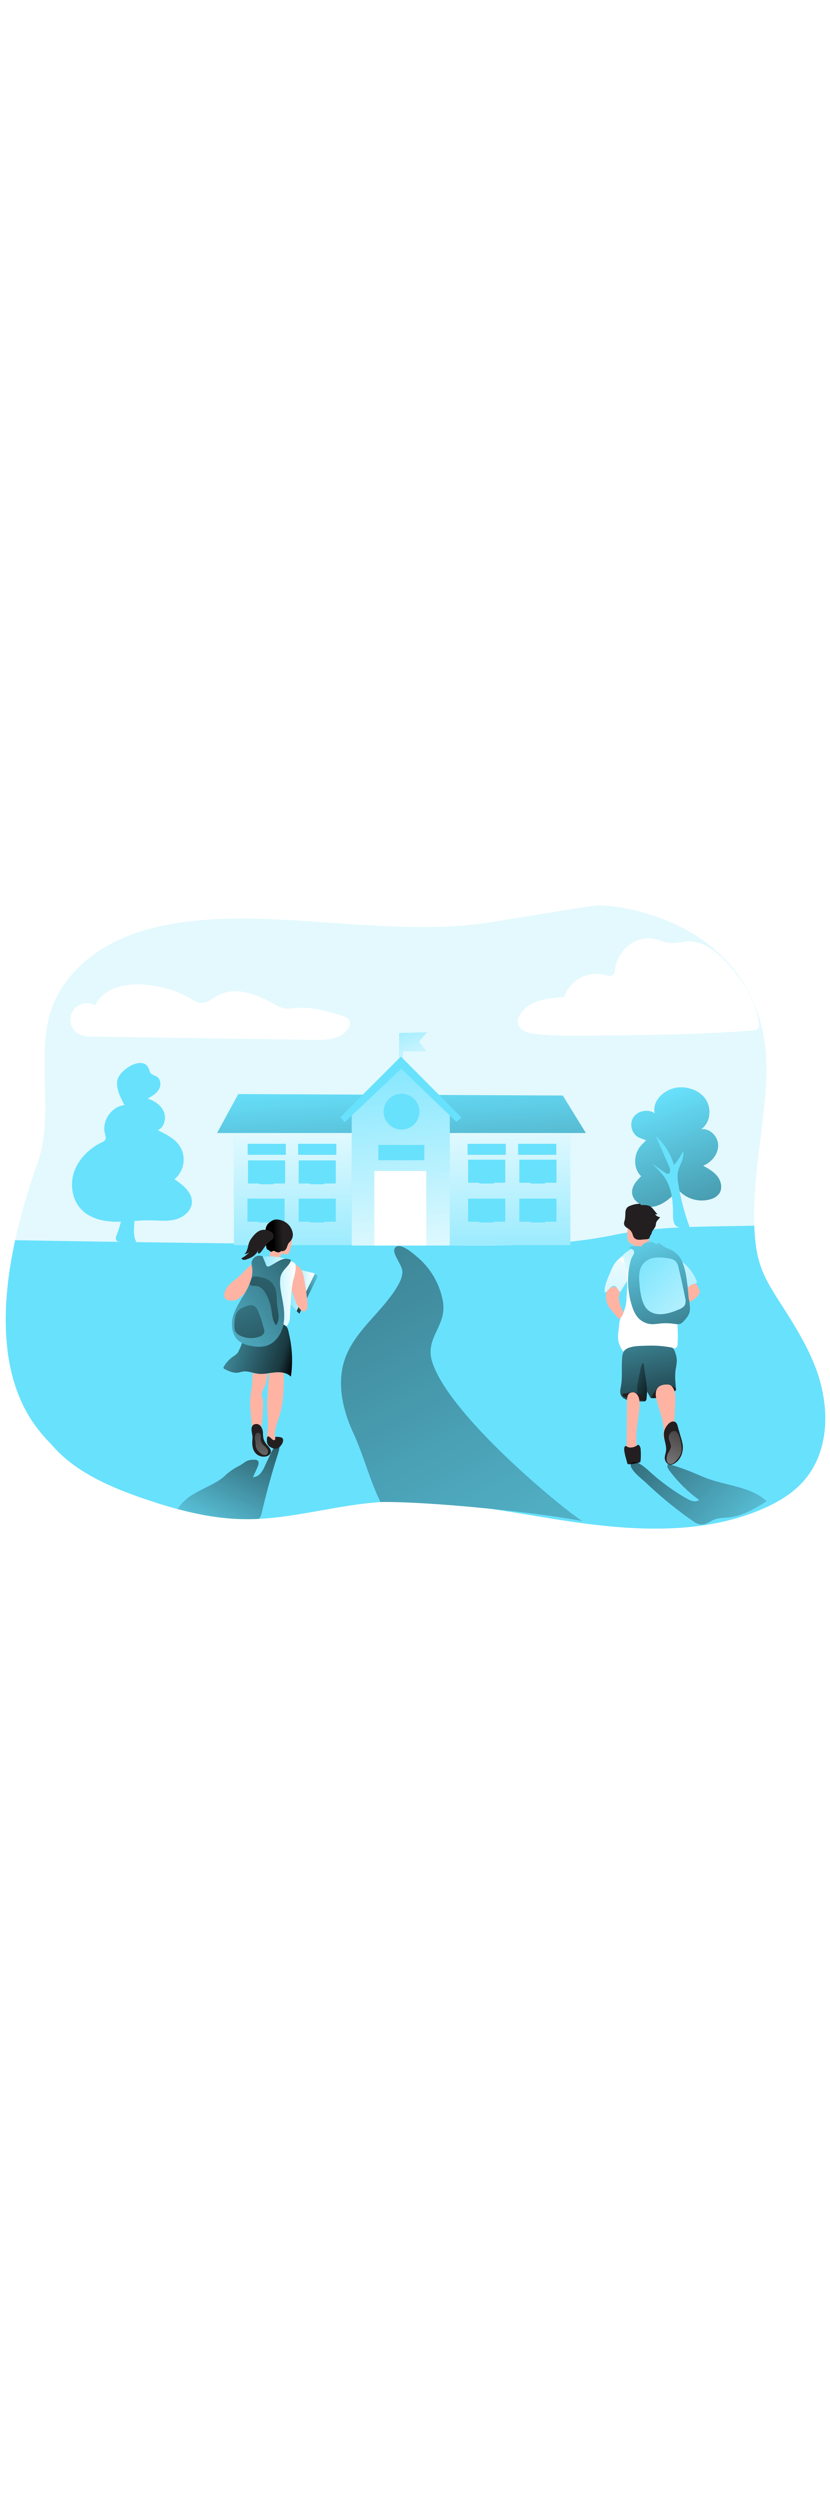 <svg id="_89_school_outline" xmlns="http://www.w3.org/2000/svg" xmlns:xlink="http://www.w3.org/1999/xlink" viewBox="0 0 500 500" data-imageid="school-36" class="illustrations_image" style="width:166px">
  <defs>
    <linearGradient id="linear-gradient-school-36" x1="82.9" y1="1714.62" x2="79.93" y2="1387.39" gradientTransform="matrix(1 0 0 -1 -2.99 1883.39)" gradientUnits="userSpaceOnUse">
      <stop offset="0" stop-opacity="0"/>
      <stop offset=".99"/>
    </linearGradient>
    <linearGradient id="linear-gradient-2-school-36" x1="395.2" y1="1725.92" x2="473.9" y2="1507.61" xlink:href="#linear-gradient-school-36"/>
    <linearGradient id="linear-gradient-3-school-36" x1="429.19" y1="1210.58" x2="8.33" y2="2030.14" gradientTransform="matrix(1 0 0 -1 -2.99 1883.39)" gradientUnits="userSpaceOnUse">
      <stop offset=".05" stop-opacity="0"/>
      <stop offset=".89" stop-opacity=".75"/>
      <stop offset=".99"/>
    </linearGradient>
    <linearGradient id="linear-gradient-4-school-36" x1="235.33" y1="1839.86" x2="258.6" y2="1777.98" gradientTransform="matrix(1 0 0 -1 0 1932.07)" gradientUnits="userSpaceOnUse">
      <stop offset="0" stop-color="#fff" stop-opacity="0"/>
      <stop offset=".99" stop-color="#fff"/>
    </linearGradient>
    <linearGradient id="linear-gradient-5-school-36" x1="243.53" y1="1633.47" x2="241.31" y2="1784.21" xlink:href="#linear-gradient-4-school-36"/>
    <linearGradient id="linear-gradient-6-school-36" x1="239.88" y1="1784.89" x2="253.99" y2="1554.7" gradientTransform="matrix(1 0 0 -1 0 1932.07)" xlink:href="#linear-gradient-school-36"/>
    <linearGradient id="linear-gradient-7-school-36" x1="229.01" y1="1830.23" x2="251.29" y2="1639.63" xlink:href="#linear-gradient-4-school-36"/>
    <linearGradient id="linear-gradient-8-school-36" x1="198.55" y1="1666.4" x2="170.83" y2="1651.92" gradientTransform="matrix(1 0 0 -1 0 1932.07)" xlink:href="#linear-gradient-3-school-36"/>
    <linearGradient id="linear-gradient-9-school-36" x1="170.59" y1="1658.21" x2="189.74" y2="1658.21" xlink:href="#linear-gradient-4-school-36"/>
    <linearGradient id="linear-gradient-10-school-36" x1="119.7" y1="1444.5" x2="173.25" y2="1552.55" xlink:href="#linear-gradient-3-school-36"/>
    <linearGradient id="linear-gradient-11-school-36" x1="153.81" y1="1607.84" x2="181.16" y2="1607.84" gradientTransform="matrix(1 0 0 -1 -2.99 1883.39)" xlink:href="#linear-gradient-4-school-36"/>
    <linearGradient id="linear-gradient-12-school-36" x1="101.59" y1="1590.92" x2="182.45" y2="1567.15" xlink:href="#linear-gradient-3-school-36"/>
    <linearGradient id="linear-gradient-13-school-36" x1="161.3" y1="1538.92" x2="158.08" y2="1444.37" gradientTransform="matrix(1 0 0 -1 -2.99 1883.39)" xlink:href="#linear-gradient-4-school-36"/>
    <linearGradient id="linear-gradient-14-school-36" x1="173.54" y1="1641.97" x2="167.93" y2="1641.81" xlink:href="#linear-gradient-3-school-36"/>
    <linearGradient id="linear-gradient-15-school-36" x1="96.24" y1="1558.88" x2="231.38" y2="1650.47" xlink:href="#linear-gradient-3-school-36"/>
    <linearGradient id="linear-gradient-16-school-36" x1="187.82" y1="1632.93" x2="133.04" y2="1567.74" xlink:href="#linear-gradient-3-school-36"/>
    <linearGradient id="linear-gradient-17-school-36" x1="163.28" y1="1631.34" x2="140.76" y2="1533.32" xlink:href="#linear-gradient-3-school-36"/>
    <linearGradient id="linear-gradient-18-school-36" x1="406.3" y1="1679.58" x2="393.42" y2="1602.85" gradientTransform="matrix(1 0 0 -1 -2.99 1883.39)" xlink:href="#linear-gradient-4-school-36"/>
    <linearGradient id="linear-gradient-19-school-36" x1="409.08" y1="1547.49" x2="418.97" y2="1674.88" gradientTransform="matrix(1 0 0 -1 -2.99 1883.39)" xlink:href="#linear-gradient-4-school-36"/>
    <linearGradient id="linear-gradient-20-school-36" x1="366.91" y1="1517.36" x2="376.81" y2="1644.74" gradientTransform="matrix(1 0 0 -1 -2.99 1883.39)" xlink:href="#linear-gradient-4-school-36"/>
    <linearGradient id="linear-gradient-21-school-36" x1="384.48" y1="1652.21" x2="441.91" y2="1495.28" xlink:href="#linear-gradient-school-36"/>
    <linearGradient id="linear-gradient-22-school-36" x1="376.1" y1="1635.5" x2="455.8" y2="1561.99" gradientTransform="matrix(1 0 0 -1 -2.99 1883.39)" xlink:href="#linear-gradient-4-school-36"/>
    <linearGradient id="linear-gradient-23-school-36" x1="375.35" y1="1641.34" x2="401.43" y2="1522.2" xlink:href="#linear-gradient-3-school-36"/>
    <linearGradient id="linear-gradient-24-school-36" x1="419.66" y1="1537.07" x2="379.31" y2="1453.89" gradientTransform="matrix(1 0 0 -1 -2.99 1883.39)" xlink:href="#linear-gradient-4-school-36"/>
    <linearGradient id="linear-gradient-25-school-36" x1="377" y1="1556.22" x2="402.64" y2="1551.54" xlink:href="#linear-gradient-3-school-36"/>
    <linearGradient id="linear-gradient-26-school-36" x1="484.74" y1="1436.57" x2="340.68" y2="1567.27" xlink:href="#linear-gradient-3-school-36"/>
    <style>
      .cls-28_school-36,.cls-29_school-36,.cls-30_school-36,.cls-31_school-36{stroke-width:0}.cls-31_school-36{fill:#68e1fd}.cls-28_school-36{fill:#231f20}.cls-29_school-36{fill:#fff}.cls-30_school-36{fill:#ffb4a3}
    </style>
  </defs>
  <g id="background_school-36">
    <path class="targetColor" d="M461.56 148.56c-1.54 28.99-8.19 57.76-7.14 86.76-28.45.75-56.56-.12-84.81 5.68-31.81 6.52-64.54 6.4-97.01 6.2-87.82-.57-175.65-1.61-263.47-3.12 3.52-15.82 8.03-31.4 13.51-46.65 11.93-33.76-5.48-74.45 14.38-105.03 34.4-53.08 118.62-42.18 171.1-38.9 29.48 1.86 59.25 3.71 88.39-1.06 18.77-3.08 61.23-10.16 63.79-10.12 28.91.53 105.89 20.44 101.27 106.25Z" style="stroke-width:0;isolation:isolate;opacity:.18;fill:#68e1fd"/>
    <path class="cls-31_school-36 targetColor" d="M482.17 391.25c-6.27 6.34-14.26 10.98-22.6 14.62-36.15 15.75-77.97 13.35-117.14 7.51-39.17-5.85-78.5-14.82-118.05-11.14-23.01 2.15-45.52 8.54-68.48 9.72q-4.14.21-8.31.18c-13.81-.12-27.42-2.54-40.72-6.12-6.89-1.84-13.71-4.01-20.44-6.32-20.26-6.96-40.68-15.85-54.45-31.41-8.08-9.14-41.76-37.24-22.86-124.21 87.82 1.52 175.64 2.56 263.47 3.12 32.47.2 65.18.32 97.01-6.21 28.29-5.75 56.36-4.93 84.81-5.67.09 2.28.21 4.57.4 6.86 1.31 16.36 5.63 24.67 14.32 38.27 8.1 12.65 16.3 25.39 21.8 39.43 9.29 23.55 9.57 52.82-8.77 71.37ZM70.56 148.44c-.41 5.02 2.03 9.8 4.41 14.25-7.85.87-13.81 9.59-11.74 17.25.33 1.21.81 2.56.19 3.64-.51.7-1.22 1.23-2.03 1.52-7.45 3.63-13.89 9.79-16.65 17.6s-1.34 17.25 4.51 23.12c5.04 5.05 12.52 6.89 19.65 7.12s14.25-.91 21.4-.82c5.05.06 10.2.73 15.11-.47s9.7-4.91 10.15-9.95c.56-6.2-5.25-10.91-10.48-14.32a15.39 15.39 0 0 0 3.54-19.45c-2.96-4.89-8.4-7.61-13.54-10.09 3.91-1.82 5.27-7.16 3.6-11.14s-5.6-6.62-9.72-7.91c2.5-1.39 5.11-2.88 6.62-5.31s1.47-6.1-.87-7.75c-1.29-.96-3.12-1.11-4.05-2.4q-.645-1.17-.96-2.46c-3.47-8.89-18.61.97-19.14 7.55Zm315.58 38.6c-4.55 5.09-4.85 13.81.11 18.51-2.53 2.51-5.21 5.36-5.48 8.91-.47 6.12 6.83 10.47 12.87 9.4 6.04-1.06 10.76-5.62 15.05-10.01a18.85 18.85 0 0 0 19.28 5.58 9.78 9.78 0 0 0 5.21-3.34c2.15-2.98 1.36-7.32-.84-10.27-2.2-2.94-5.52-4.79-8.73-6.6 4.96-2.05 9.01-6.84 9.02-12.2 0-5.36-4.95-10.54-10.26-9.79 5.49-3.77 6.48-12.24 2.88-17.81s-10.9-8.14-17.49-7.26c-7.61 1.02-15.11 7.99-13.34 15.47-4.04-2.69-10.2-1.64-12.86 2.41s-.96 10.36 3.5 12.27c5.26 2.25 4.83.55 1.11 4.72Z" style="fill:#68e1fd"/>
    <path d="M70.56 148.44c-.41 5.02 2.03 9.8 4.41 14.25-7.85.87-13.81 9.59-11.74 17.25.33 1.21.81 2.56.19 3.64-.51.7-1.22 1.23-2.03 1.52-7.45 3.63-13.89 9.79-16.65 17.6s-1.34 17.25 4.51 23.12c5.04 5.05 12.52 6.89 19.65 7.12s14.25-.91 21.4-.82c5.05.06 10.2.73 15.11-.47s9.7-4.91 10.15-9.95c.56-6.2-5.25-10.91-10.48-14.32a15.39 15.39 0 0 0 3.54-19.45c-2.96-4.89-8.4-7.61-13.54-10.09 3.91-1.82 5.27-7.16 3.6-11.14s-5.6-6.62-9.72-7.91c2.5-1.39 5.11-2.88 6.62-5.31s1.47-6.1-.87-7.75c-1.29-.96-3.12-1.11-4.05-2.4q-.645-1.17-.96-2.46c-3.47-8.89-18.61.97-19.14 7.55Z" style="fill:url(#linear-gradient);stroke-width:0"/>
    <path d="M386.14 187.04c-4.55 5.09-4.85 13.81.11 18.51-2.53 2.51-5.21 5.36-5.48 8.91-.47 6.12 6.83 10.47 12.87 9.4 6.04-1.06 10.76-5.62 15.05-10.01a18.85 18.85 0 0 0 19.28 5.58 9.78 9.78 0 0 0 5.21-3.34c2.15-2.98 1.36-7.32-.84-10.27-2.2-2.94-5.52-4.79-8.73-6.6 4.96-2.05 9.01-6.84 9.02-12.2 0-5.36-4.95-10.54-10.26-9.79 5.49-3.77 6.48-12.24 2.88-17.81s-10.9-8.14-17.49-7.26c-7.61 1.02-15.11 7.99-13.34 15.47-4.04-2.69-10.2-1.64-12.86 2.41s-.96 10.36 3.5 12.27c5.26 2.25 4.83.55 1.11 4.72Z" style="stroke-width:0;fill:url(#linear-gradient-2-school-36)"/>
    <path class="cls-31_school-36 targetColor" d="M400.78 206.92c-2.22-3.51-5.33-6.36-8.39-9.18l8.41 5.75c.43.37.98.58 1.54.61 1.68-.09 1.55-2.62.88-4.16l-8.21-18.68a37.9 37.9 0 0 1 10.97 17.57c2.17-2.53 4.02-5.32 5.49-8.31 1.1 4.3-2.4 8.36-3.15 12.74-.26 2.1-.18 4.22.23 6.3 1.41 9.19 3.75 18.21 6.99 26.93-8.72.47-10.15-.31-10.14-9.04 0-7.08-.75-14.42-4.61-20.52Zm-158.37 56.27c-.1 3.32-1.61 6.41-3.33 9.24-9.29 15.29-25.45 26.32-31.31 43.23-4.99 14.38-1.4 30.49 4.97 44.35 6.36 13.86 9.83 28.06 16.43 41.8 28.58-.44 93.57 6.07 121.63 11.5-14.48-9.45-81.48-65.18-90.63-96.6-4.05-13.89 8.89-20.95 6.71-35.27A45.22 45.22 0 0 0 251.11 254c-2.27-1.92-9.65-8.51-12.81-5.69-3.31 2.97 4.22 10.44 4.1 14.87Z" style="fill:#68e1fd"/>
    <path d="M242.41 263.19c-.1 3.32-1.61 6.41-3.33 9.24-9.29 15.29-25.45 26.32-31.31 43.23-4.99 14.38-1.4 30.49 4.97 44.35 6.36 13.86 9.83 28.06 16.43 41.8 28.58-.44 93.57 6.07 121.63 11.5-14.48-9.45-81.48-65.18-90.63-96.6-4.05-13.89 8.89-20.95 6.71-35.27A45.22 45.22 0 0 0 251.11 254c-2.27-1.92-9.65-8.51-12.81-5.69-3.31 2.97 4.22 10.44 4.1 14.87Z" style="stroke-width:0;fill:url(#linear-gradient-3-school-36)"/>
    <path class="cls-31_school-36 targetColor" d="M70.22 241.19a3.46 3.46 0 0 0-.29 2.69c.54 1.12 2.04 1.28 3.29 1.29h8.9c-1.79-3.39-1.52-7.46-1.21-11.28.47-5.75 1.13-11.88 4.99-16.09 2.83-3.09 7-4.67 9.88-7.67-.22-.91-1.54-.78-2.42-.43l-11.07 4.41c-2.72-4.25-2.22-9.75-1.25-14.69s2.34-10.08 1.01-14.93a131 131 0 0 1-5.24 18.03l-4.79-3.65c.29 1.3.65 2.58 1.08 3.83.65 1.2 1.13 2.49 1.4 3.83.53 3.93.68 7.91.46 11.87-.32 7.8-1.93 15.5-4.74 22.79" style="fill:#68e1fd"/>
  </g>
  <g id="school_school-36">
    <path class="cls-31_school-36 targetColor" style="fill:#68e1fd" d="M240.42 119.24v18.35h2.38v-7.49h13.9l-4.34-5.75 4.89-5.55z"/>
    <path style="stroke-width:0;fill:url(#linear-gradient-4-school-36)" d="M240.42 119.15v18.36h2.38v-7.5h13.9l-4.34-5.75 4.89-5.54z"/>
    <path class="cls-31_school-36 targetColor" style="fill:#68e1fd" d="M140.93 177.56H343.6v69.51H140.93z"/>
    <path style="stroke-width:0;fill:url(#linear-gradient-5-school-36)" d="M140.93 177.56H343.6v69.51H140.93z"/>
    <path class="cls-31_school-36 targetColor" style="fill:#68e1fd" d="m143.53 156.05-12.75 23.46h222.15l-13.9-22.58z"/>
    <path style="stroke-width:0;fill:url(#linear-gradient-6-school-36)" d="m143.53 156.05-12.75 23.46h222.15l-13.9-22.58z"/>
    <path class="cls-31_school-36 targetColor" style="fill:#68e1fd" d="M270.97 247.29h-59.09v-78.5l29.83-27.94 29.26 27.94z"/>
    <path style="stroke-width:0;fill:url(#linear-gradient-7-school-36)" d="M270.97 247.29h-59.09v-78.5l29.83-27.94 29.26 27.94z"/>
    <path class="cls-31_school-36 targetColor" style="fill:#68e1fd" d="m205.01 169.95 2.6 3.05 34.1-32.15 33.24 31.93 3.04-2.61-36.49-36.71z"/>
    <path class="cls-29_school-36" d="M225.5 202.39h31.28v44.89H225.5z"/>
    <path class="cls-31_school-36 targetColor" style="fill:#68e1fd" d="M227.93 186.68h27.69v9.23h-27.69z"/>
    <circle class="cls-31_school-36 targetColor" cx="241.88" cy="166.65" r="10.8" style="fill:#68e1fd"/>
    <path class="cls-31_school-36 targetColor" style="fill:#68e1fd" d="M149.18 186.03h23.02v6.62h-23.02zm30.41 0h23.02v6.62h-23.02zm102.09 0h23.02v6.62h-23.02zm30.42 0h23.02v6.62H312.1zm-162.7 10h22.37v13.9H149.4z"/>
    <path class="cls-31_school-36 targetColor" style="fill:#68e1fd" d="M156.21 196.13h8.68v14.26h-8.68zm23.71-.1h22.37v13.9h-22.37z"/>
    <path class="cls-31_school-36 targetColor" style="fill:#68e1fd" d="M186.73 196.13h8.68v14.26h-8.68zm-6.81 22.92h22.37v13.9h-22.37z"/>
    <path class="cls-31_school-36 targetColor" style="fill:#68e1fd" d="M186.73 219.16h8.68v14.26h-8.68zm-37.66-.11h22.37v13.9h-22.37z"/>
    <path class="cls-31_school-36 targetColor" style="fill:#68e1fd" d="M155.88 219.16h8.68v14.26h-8.68zm156.98-.11h22.37v13.9h-22.37z"/>
    <path class="cls-31_school-36 targetColor" style="fill:#68e1fd" d="M319.66 219.16h8.68v14.26h-8.68zm-37.65-.11h22.37v13.9h-22.37z"/>
    <path class="cls-31_school-36 targetColor" style="fill:#68e1fd" d="M288.81 219.16h8.68v14.26h-8.68zm24.05-23.57h22.37v13.9h-22.37z"/>
    <path class="cls-31_school-36 targetColor" style="fill:#68e1fd" d="M319.66 195.7h8.68v14.26h-8.68zm-37.65-.11h22.37v13.9h-22.37z"/>
    <path class="cls-31_school-36 targetColor" style="fill:#68e1fd" d="M288.81 195.7h8.68v14.26h-8.68z"/>
  </g>
  <path class="cls-29_school-36" d="M380.09 65.46a22.5 22.5 0 0 0-9.59 15.46 5.45 5.45 0 0 1-.96 2.95c-1.37 1.54-3.83.83-5.84.31-9.78-2.58-21.02 3.83-23.82 13.51-10.05.47-21.86 1.92-26.69 10.78a7.85 7.85 0 0 0-1.13 4.79c.62 4.47 6.13 6.16 10.62 6.65 10.34 1.13 20.77 1.04 31.17.96 33.09-.27 66.21-.54 99.19-3.09 1.47-.12 3.18-.37 3.89-1.67.35-.82.45-1.73.26-2.6-1.55-13.29-9.2-25.1-18.01-35.16-6.91-7.9-16.3-15.61-26.66-14.09-6.6.96-9.22 1.45-15.15-.76a19.23 19.23 0 0 0-17.3 1.95ZM115.1 98.66c1.44 1.06 3.07 1.85 4.79 2.34 4.3.84 8.1-2.63 12.01-4.63 10.41-5.33 23.01-.25 33.18 5.45 1.84 1.17 3.86 2.04 5.98 2.57 2.4.46 4.87 0 7.29-.19 9.42-.81 18.74 1.92 27.8 4.68 1.54.46 3.22 1.03 4.07 2.41.96 1.59.45 3.72-.53 5.32-3.91 6.33-12.72 6.93-20.13 6.82l-133.58-2c-2.58 0-5.22-.1-7.6-1.11-5.04-2.15-7.37-7.99-5.22-13.02 2.15-5.04 7.99-7.37 13.02-5.22.39.17.77.36 1.14.58 9.13-19.17 42.93-13.27 57.76-3.98Z" id="cloud_school-36"/>
  <g id="character_2_school-36">
    <path style="stroke-width:0;fill:url(#linear-gradient-8-school-36)" d="m191.4 265.81-11.05 22.61-8.08-8.25 6.51-17.41 10.96 1.38z"/>
    <path class="cls-31_school-36 targetColor" style="fill:#68e1fd" d="m189.74 264.14-11.06 22.62-8.09-8.26 6.52-17.4z"/>
    <path style="stroke-width:0;fill:url(#linear-gradient-9-school-36)" d="m189.74 264.09-11.06 22.6-8.09-8.24 6.52-17.42z"/>
    <path d="M167.17 373.67c-1.2 3.77-2.34 7.53-3.43 11.33-2.17 7.5-4.14 15.07-5.91 22.69-.21 1.25-.65 2.44-1.3 3.53-.18.27-.39.51-.62.74q-4.14.21-8.31.18c-13.81-.12-27.42-2.54-40.72-6.12l.12-.11c1.34-1.95 2.91-3.72 4.68-5.29 5.75-5.51 17.37-8.86 23.31-14.18 2.35-2.3 5.01-4.25 7.91-5.81 4.94-2.37 4.89-4.38 10.36-4.28.63-.05 1.25.08 1.8.39 1.16.83.7 2.64.11 3.95-.92 2.05-1.85 4.11-2.78 6.16 1.77-.1 3.42-.94 4.54-2.32 1.1-1.36 2-2.88 2.66-4.5l3.51-7.47a11.7 11.7 0 0 1 2.51-3.88c4.52-4.14 2.17 3.12 1.57 4.98Z" style="stroke-width:0;fill:url(#linear-gradient-10-school-36)"/>
    <path class="cls-30_school-36" d="M168.46 349.57c-.77 2.51-1.75 4.96-2.37 7.51-.7 2.54-.7 5.23 0 7.77.3.61.38 1.31.23 1.97-.25.58-.82.95-1.46.96-.62 0-1.23-.23-1.71-.62a6.23 6.23 0 0 1-2.17-4.56c-.03-1.74.07-3.47.32-5.2.4-4.68-.37-9.37-.38-14.05 0-1.74.09-3.47.19-5.2.25-3.92.54-7.84.88-11.74q-.105-1.635 0-3.27c.22-.43 1.39-.13 1.8-.37 1.74-1.04 3.39.09 5.41.42 2.17.36 1.8 2.01 1.79 3.83.05 4.87-.24 9.74-.84 14.57-.36 2.7-.93 5.36-1.7 7.98Zm-16.74-17.46c-.26 2.1-.68 4.17-.89 6.27-.62 6.13.52 12.27.96 18.4-.03.69.18 1.36.58 1.92.28.27.64.45 1.03.51 1.42.14 2.79-.59 3.48-1.84a9.4 9.4 0 0 0 1.07-4.02c.38-3.67.48-7.36.57-11.05.05-.76 0-1.53-.14-2.28-.16-.64-.48-1.24-.62-1.92-.4-1.87.67-3.69 1.48-5.43.96-2.1 1.56-4.34 1.79-6.63.23-2.38.54-4.71-2.22-5.33-3.27-.75-5.75.68-6.44 3.96-.5 2.42-.32 4.98-.63 7.44Zm28.86-71.48c1.84 2.2 2.43 5.17 2.88 7.99.69 4.17 1.27 8.36 1.73 12.56.18 1.69.31 3.56-.69 4.93-.23.35-.56.63-.96.78-.89.15-1.8-.2-2.36-.91-2.88-2.77-3.74-6.92-5.04-10.68-.96-2.68-2.15-5.28-2.88-8.02-.55-2-1.63-6.82.12-8.49 1.94-1.87 5.87.24 7.2 1.85Zm-5.98-10c-.29.88-.79 1.86-1.7 2.02-.59.03-1.17-.09-1.71-.34-.55-.24-1.18-.16-1.65.21-.19.28-.36.59-.49.9-.48.78-2.11 3.83-3.02 3.77-.8-.04-1.57-.25-2.28-.62a2.7 2.7 0 0 1-1.38-1.84c-.13-.81.76-4.59.96-5.39.18-.86.42-1.7.72-2.53.42-.84.99-1.59 1.69-2.22 1.8-1.78 4.06-3.39 6.6-3.39.5-.02.99.09 1.44.32.42.26.77.62 1.03 1.04.4.51.72 1.07.96 1.67.08.63.02 1.26-.16 1.87a30.4 30.4 0 0 1-1.01 4.54Z"/>
    <path class="cls-31_school-36 targetColor" d="M157.95 254.22c6.49-1.03 13.15.12 18.91 3.29.38.18.71.46.96.81.17.32.26.68.27 1.04.28 3.37-.96 6.65-1.7 9.97-.53 2.83-.85 5.7-.96 8.58l-.84 12.54c.04 1.58-.37 3.15-1.19 4.51-1.09 1.47-3.03 2.04-4.85 2.22-3.11.24-6.23-.15-9.18-1.17-2.02-.55-3.88-1.55-5.45-2.93a11.28 11.28 0 0 1-3.1-7.67c-.03-2.82.37-5.62 1.16-8.32 1.27-5.09 2.88-10.18 2.92-15.42 0-3-.7-6.83 3.05-7.44Z" style="fill:#68e1fd"/>
    <path d="M157.95 254.22c6.49-1.03 13.15.12 18.91 3.29.38.18.71.46.96.81.17.32.26.68.27 1.04.28 3.37-.96 6.65-1.7 9.97-.53 2.83-.85 5.7-.96 8.58l-.84 12.54c.04 1.58-.37 3.15-1.19 4.51-1.09 1.47-3.03 2.04-4.85 2.22-3.11.24-6.23-.15-9.18-1.17-2.02-.55-3.88-1.55-5.45-2.93a11.28 11.28 0 0 1-3.1-7.67c-.03-2.82.37-5.62 1.16-8.32 1.27-5.09 2.88-10.18 2.92-15.42 0-3-.7-6.83 3.05-7.44Z" style="stroke-width:0;fill:url(#linear-gradient-11-school-36)"/>
    <path class="cls-30_school-36" d="M148.78 261.07c-1.23 1.17-2.29 2.49-3.5 3.68-1.74 1.7-3.74 3.09-5.56 4.69-1.9 1.52-3.38 3.5-4.3 5.75-.49 1.4-.57 3.12.46 4.21 1.03 1.08 2.66 1.11 4.12 1.04.89 0 1.77-.15 2.61-.46.59-.29 1.15-.67 1.64-1.11 3.78-3.1 7.34-6.45 10.67-10.03.72-.7 1.32-1.51 1.76-2.41.41-1.06.59-2.19.52-3.33 0-1.37-.07-7.09-2.11-7.13-.96 0-2.28 1.71-2.99 2.28-1.12.93-2.27 1.8-3.32 2.81Z"/>
    <path class="cls-31_school-36 targetColor" d="M174.28 301.31c1.85 8.2 2.18 16.67.96 24.98-2.36-2.46-6.14-2.88-9.59-2.57s-6.79 1.23-10.17.83c-3.15-.37-6.24-1.87-9.37-1.31-.88.16-1.74.48-2.63.62-2.76.45-5.48-.81-8-2.05-.37-.18-.81-.43-.86-.85-.01-.28.07-.55.24-.78 1.36-2.37 3.24-4.41 5.49-5.96.96-.55 1.84-1.25 2.61-2.05.46-.62.85-1.3 1.14-2.01.71-1.48 1.31-3.01 1.79-4.57.68-2.48.76-5.09 1.31-7.59s1.75-5.06 3.98-6.35 4.79-1.05 7.15-.53c3.99.88 7.75 2.55 11.69 3.59 3.48.9 3.52 3.35 4.25 6.6Z" style="fill:#68e1fd"/>
    <path d="M174.28 301.31c1.85 8.2 2.18 16.67.96 24.98-2.36-2.46-6.14-2.88-9.59-2.57s-6.79 1.23-10.17.83c-3.15-.37-6.24-1.87-9.37-1.31-.88.16-1.74.48-2.63.62-2.76.45-5.48-.81-8-2.05-.37-.18-.81-.43-.86-.85-.01-.28.07-.55.24-.78 1.36-2.37 3.24-4.41 5.49-5.96.96-.55 1.84-1.25 2.61-2.05.46-.62.85-1.3 1.14-2.01.71-1.48 1.31-3.01 1.79-4.57.68-2.48.76-5.09 1.31-7.59s1.75-5.06 3.98-6.35 4.79-1.05 7.15-.53c3.99.88 7.75 2.55 11.69 3.59 3.48.9 3.52 3.35 4.25 6.6Z" style="stroke-width:0;fill:url(#linear-gradient-12-school-36)"/>
    <path class="cls-28_school-36" d="M152.67 355.29c1.39-.88 3.22-.58 4.26.69a7.27 7.27 0 0 1 1.47 4.44c0 1.12.12 2.23.35 3.32.52 1.55 1.39 2.96 2.54 4.12.96 1.1 2.06 2.38 1.86 3.83s-1.67 2.43-3.12 2.7c-2.34.43-4.73-.43-6.26-2.25-2.03-2.49-1.92-5.86-1.65-8.87.16-2.42-1.78-6.13.55-7.98"/>
    <path d="M153.6 363.48c-.1-.81.03-1.63.36-2.38.36-.76 1.21-1.15 2.02-.96.77.38 1.23 1.18 1.18 2.03-.07.83-.09 1.67-.06 2.5a6.18 6.18 0 0 0 2.21 3.37c.78.62 1.43 1.4 1.92 2.27.47.91.31 2.01-.4 2.74-.52.39-1.19.53-1.82.39-.63-.15-1.22-.43-1.74-.81a7.9 7.9 0 0 1-3.11-3.95c-.16-.7-.23-1.41-.2-2.13-.02-1.04-.32-2.05-.37-3.09Z" style="stroke-width:0;fill:url(#linear-gradient-13-school-36)"/>
    <path class="cls-28_school-36" d="M166.92 369.55c-.8.23-1.64.21-2.43-.06-.72-.27-1.4-.63-2.04-1.05-.45-.3-.81-.71-1.04-1.19-.5-.71-.73-1.57-.62-2.43 0-.58-.13-2.25.58-2.52s2.11 1.32 2.62 1.73 1.11.74 1.55.35c.44-.38.12-1.18.26-1.79 1.08-.13 2.18-.06 3.23.21.4.07.77.25 1.08.51.25.26.4.6.44.96a4.54 4.54 0 0 1-1.14 3.2c-.54.89-1.32 1.6-2.25 2.05l-.23.04Z"/>
    <path d="M166.13 238.07c.72.47 1.09 1.31.96 2.16-.03.19-.11.37-.24.51a.79.79 0 0 1-1.02-.07c-.26-.26-.47-.57-.63-.9-.23-.39-1.42-1.43-1.24-1.74.34-.58 1.75-.22 2.17.05Z" style="fill:none;stroke:#68e1fd;stroke-miterlimit:10;stroke-width:1.45px"/>
    <path class="cls-28_school-36" d="M161.36 234.33c.7-.78 1.55-1.43 2.48-1.92.45-.26.92-.47 1.42-.62.58-.14 1.17-.19 1.76-.14 2.15.11 4.21.91 5.88 2.27a9.74 9.74 0 0 1 3.33 5.34c.15.61.21 1.23.19 1.86a6.32 6.32 0 0 1-1.68 3.83q-.51.51-.96 1.08c-.37.68-.66 1.4-.87 2.15-.21.67-.59 1.28-1.08 1.78-.5.51-1.2.77-1.92.7-.17-.04-.35-.04-.53 0-.18.08-.34.2-.47.34-.53.39-1.2.51-1.83.34-.62-.18-1.22-.43-1.77-.76-.15-.09-.32-.15-.49-.16-.42 0-.72.44-1.12.57-.42.08-.85-.04-1.16-.34-.29-.29-.61-.54-.96-.76-.22-.07-.43-.17-.61-.3-.13-.13-.23-.3-.29-.48-.96-2.49.12-5.37-.67-7.91-.28-.6-.43-1.25-.45-1.92.06-.58.36-1.13.47-1.71a6.24 6.24 0 0 1 1.33-3.25Z"/>
    <path d="M161.36 234.33c.7-.78 1.55-1.43 2.48-1.92.45-.26.92-.47 1.42-.62.58-.14 1.17-.19 1.76-.14 2.15.11 4.21.91 5.88 2.27a9.74 9.74 0 0 1 3.33 5.34c.15.61.21 1.23.19 1.86a6.32 6.32 0 0 1-1.68 3.83q-.51.51-.96 1.08c-.37.68-.66 1.4-.87 2.15-.21.67-.59 1.28-1.08 1.78-.5.51-1.2.77-1.92.7-.17-.04-.35-.04-.53 0-.18.08-.34.2-.47.34-.53.39-1.2.51-1.83.34-.62-.18-1.22-.43-1.77-.76-.15-.09-.32-.15-.49-.16-.42 0-.72.44-1.12.57-.42.08-.85-.04-1.16-.34-.29-.29-.61-.54-.96-.76-.22-.07-.43-.17-.61-.3-.13-.13-.23-.3-.29-.48-.96-2.49.12-5.37-.67-7.91-.28-.6-.43-1.25-.45-1.92.06-.58.36-1.13.47-1.71a6.24 6.24 0 0 1 1.33-3.25Z" style="stroke-width:0;fill:url(#linear-gradient-14-school-36)"/>
    <path class="cls-31_school-36 targetColor" d="M168.87 266.84c-.57 4.22.4 8.46 1.19 12.64 1.03 5.4 1.75 11 .47 16.3-1.28 5.29-4.95 10.41-10.22 11.94-2.99.72-6.1.72-9.09 0-2.55-.35-4.99-1.29-7.11-2.74-4.29-3.29-5.17-9.59-3.76-14.83s4.63-9.74 7.32-14.44 4.98-10.02 4.2-15.34c-.2-.95-.3-1.91-.31-2.88a4.79 4.79 0 0 1 6.61-3.7l2.02 4.95a1.447 1.447 0 0 0 2.35.89c2.32-1.07 4.34-2.71 6.71-3.67 1.91-.92 4.14-.92 6.05 0-.72 3.7-5.79 6-6.44 10.87Z" style="fill:#68e1fd"/>
    <path d="M168.87 266.84c-.57 4.22.4 8.46 1.19 12.64 1.03 5.4 1.75 11 .47 16.3-1.28 5.29-4.95 10.41-10.22 11.94-2.99.72-6.1.72-9.09 0-2.55-.35-4.99-1.29-7.11-2.74-4.29-3.29-5.17-9.59-3.76-14.83s4.63-9.74 7.32-14.44 4.98-10.02 4.2-15.34c-.2-.95-.3-1.91-.31-2.88a4.79 4.79 0 0 1 6.61-3.7l2.02 4.95a1.447 1.447 0 0 0 2.35.89c2.32-1.07 4.34-2.71 6.71-3.67 1.91-.92 4.14-.92 6.05 0-.72 3.7-5.79 6-6.44 10.87Z" style="stroke-width:0;fill:url(#linear-gradient-15-school-36)"/>
    <path class="cls-28_school-36" d="M157.25 238.07c-2.34.73-4.11 2.64-5.56 4.61-.54.69-1 1.43-1.37 2.21-1.14 2.52-.96 5.75-3.08 7.56a4.82 4.82 0 0 0 3.09-1.3 15.4 15.4 0 0 1-4.91 3.83c.3.61.94.99 1.62.96.67-.03 1.32-.2 1.92-.5 3.59-.98 6.44-3.7 7.6-7.24q-.66 1.32-1.08 2.73c-.16.3-.16.66 0 .96.35.43 1.05 0 1.43-.38 1.92-2.15 3.21-4.89 5.49-6.65.96-.77 2.28-1.5 2.44-2.75.48-3.69-5.14-4.82-7.59-4.05Z"/>
    <path d="M158.36 266.67c2.19.49 4.18 1.65 5.69 3.31a12.07 12.07 0 0 1 2.45 6.44c.29 2.31.23 4.66.5 6.97.24 2.04.72 4.05.81 6.09.2 2.06-.31 4.12-1.45 5.85-2.19-2.49-2.32-6.1-2.88-9.37-.52-3.56-1.73-6.99-3.57-10.09-1.08-1.78-2.55-3.54-4.57-4.05-1.09-.17-2.2-.27-3.31-.29-.68-.08-1.5-.37-1.59-1.05-.01-.3.05-.6.19-.86.5-1.24.81-3.12 2.23-3.56s4.04.27 5.47.62Z" style="stroke-width:0;fill:url(#linear-gradient-16-school-36)"/>
    <path d="M155.78 287.59a7.5 7.5 0 0 0-2.28-3.58c-2.13-1.5-5.04-.42-7.35.76-1 .44-1.91 1.05-2.7 1.81a8.33 8.33 0 0 0-1.83 4.3c-.31 1.68-.45 3.38-.43 5.09-.04 1.05.16 2.09.58 3.05a6.4 6.4 0 0 0 3.07 2.62c3.47 1.62 7.42 1.86 11.06.67 1.08-.29 2.04-.88 2.79-1.71 1.31-1.66-.06-3.98-.47-5.75-.63-2.48-1.44-4.91-2.43-7.27Z" style="stroke-width:0;fill:url(#linear-gradient-17-school-36)"/>
  </g>
  <g id="character_1_school-36">
    <path class="cls-30_school-36" d="M391.36 240.79c.41-1.58 1.04-3.11 1.47-4.69.22-.6.24-1.25.05-1.86-.25-.47-.63-.86-1.09-1.12-2.71-1.8-5.97-2.55-9.19-2.1-.85.09-1.66.37-2.39.81-.95.73-1.61 1.78-1.84 2.95s-.35 2.35-.37 3.54c-.22 1.59-.22 3.2 0 4.79.25 1.6 1.35 2.95 2.88 3.51.16.03.32.08.48.13.96.37 1.06 1.66 1.86 2.23.44.27.96.41 1.48.39 2.31.22 4.54-.9 5.75-2.88.3-.64.44-1.34.4-2.04.04-1.24.21-2.48.53-3.68Z"/>
    <path class="cls-31_school-36 targetColor" d="m372.36 255.79 2.88-2.68a18.6 18.6 0 0 1 5.38-3.89c2.06-.72 4.24-1.02 6.41-.86 3.17.08 6.33.44 9.48.81 4.09.47 7.83 2.46 11.34 4.63-.79 9.49-.95 19.02-.48 28.54.41 8.15 1.28 16.3.79 24.45a2.19 2.19 0 0 1-2.79 2.4c-5.03 0-10.04-.96-15.07-.96-4.76 0-9.48.9-13.91 2.66-.27.15-.59.19-.89.12a1.27 1.27 0 0 1-.59-.62 19 19 0 0 1-2.35-5.27c-.33-2-.33-4.04 0-6.04l.44-4.18c.08-1.12.28-2.23.6-3.31.56-1.32 1.2-2.6 1.92-3.83 1.19-2.72 1.84-5.65 1.92-8.63.37-4.83.42-9.68.16-14.51-.12-2.22-.36-4.58-1.74-6.32a8.9 8.9 0 0 0-3.49-2.51Z" style="fill:#68e1fd"/>
    <path class="cls-31_school-36 targetColor" d="M419.73 268.75q.15.315.12.66c-.1.27-.3.49-.56.62a37 37 0 0 1-5.97 3.26c-.55.32-1.21.42-1.83.28-.43-.21-.79-.52-1.05-.91-1.63-1.98-3.25-3.98-4.88-5.97-.49-.55-.9-1.17-1.22-1.83-.22-.62-.36-1.26-.4-1.92-.21-2.01-1.05-6.42.66-7.98 1.72-1.55 4.52.76 5.98 1.86 4.07 3.08 7.23 7.2 9.15 11.92Zm-48.57-11.77a20.2 20.2 0 0 0-2.88 4.96c-.91 2.04-1.77 4.11-2.57 6.2-.9 2.38-1.74 4.9-1.37 7.41 1.2-.1 2.03-1.19 2.76-2.15s1.74-1.97 2.93-1.77 1.79 1.37 2.19 2.44c.22.59.67 1.33 1.27 1.13.25-.12.45-.32.58-.57l2.93-4.68c.59-.83 1.04-1.75 1.35-2.72.74-2.81-.96-5.58-1.92-8.34-.3-.91-.35-4.29-1.18-4.6-1.12-.42-3.46 1.94-4.09 2.68Z" style="fill:#68e1fd"/>
    <path d="m372.36 255.79 2.88-2.68a18.6 18.6 0 0 1 5.38-3.89c2.06-.72 4.24-1.02 6.41-.86 3.17.08 6.33.44 9.48.81 4.09.47 7.83 2.46 11.34 4.63-.79 9.49-.95 19.02-.48 28.54.41 8.15 1.28 16.3.79 24.45a2.19 2.19 0 0 1-2.79 2.4c-5.03 0-10.04-.96-15.07-.96-4.76 0-9.48.9-13.91 2.66-.27.15-.59.19-.89.12a1.27 1.27 0 0 1-.59-.62 19 19 0 0 1-2.35-5.27c-.33-2-.33-4.04 0-6.04l.44-4.18c.08-1.12.28-2.23.6-3.31.56-1.32 1.2-2.6 1.92-3.83 1.19-2.72 1.84-5.65 1.92-8.63.37-4.83.42-9.68.16-14.51-.12-2.22-.36-4.58-1.74-6.32a8.9 8.9 0 0 0-3.49-2.51Z" style="stroke-width:0;fill:url(#linear-gradient-18-school-36)"/>
    <path d="M419.73 268.75q.15.315.12.66c-.1.27-.3.49-.56.62a37 37 0 0 1-5.97 3.26c-.55.32-1.21.42-1.83.28-.43-.21-.79-.52-1.05-.91-1.63-1.98-3.25-3.98-4.88-5.97-.49-.55-.9-1.17-1.22-1.83-.22-.62-.36-1.26-.4-1.92-.21-2.01-1.05-6.42.66-7.98 1.72-1.55 4.52.76 5.98 1.86 4.07 3.08 7.23 7.2 9.15 11.92Z" style="stroke-width:0;fill:url(#linear-gradient-19-school-36)"/>
    <path d="M371.16 256.98a20.2 20.2 0 0 0-2.88 4.96c-.91 2.04-1.77 4.11-2.57 6.2-.9 2.38-1.74 4.9-1.37 7.41 1.2-.1 2.03-1.19 2.76-2.15s1.74-1.97 2.93-1.77 1.79 1.37 2.19 2.44c.22.59.67 1.33 1.27 1.13.25-.12.45-.32.58-.57l2.93-4.68c.59-.83 1.04-1.75 1.35-2.72.74-2.81-.96-5.58-1.92-8.34-.3-.91-.35-4.29-1.18-4.6-1.12-.42-3.46 1.94-4.09 2.68Z" style="stroke-width:0;fill:url(#linear-gradient-20-school-36)"/>
    <path class="cls-31_school-36 targetColor" d="M381.91 250.76c.35 1.23-.58 2.41-1.17 3.53-.5 1-.87 2.07-1.09 3.17a48.87 48.87 0 0 0 1.23 26.72c.67 2.27 1.76 4.4 3.21 6.28 2.26 2.66 5.57 4.2 9.06 4.23 1.37-.05 2.73-.18 4.08-.38 2.89-.33 5.81-.29 8.69.12 1.44.21 2.99.49 4.29-.16.69-.4 1.3-.92 1.79-1.54 1.49-1.64 2.98-3.39 3.46-5.55.22-1.32.24-2.67.05-4-.51-5.43-1.18-10.83-2-16.22a39.6 39.6 0 0 0-2.28-9.28 14.57 14.57 0 0 0-6-7.25c-1.92-1.09-4.19-1.6-5.92-2.96-.56-.53-1.18-.99-1.86-1.35-.71-.36-1.57-.16-2.05.48-2.53-2.22-6.38-1.96-8.6.57-.2.23-.39.48-.55.73-1.27-.21-2.55-.33-3.83-.37-1.12.12-2.88.42-3.64 1.27 1.16.39 2.73.55 3.14 1.97Z" style="fill:#68e1fd"/>
    <path d="M381.91 250.76c.35 1.23-.58 2.41-1.17 3.53-.5 1-.87 2.07-1.09 3.17a48.87 48.87 0 0 0 1.23 26.72c.67 2.27 1.76 4.4 3.21 6.28 2.26 2.66 5.57 4.2 9.06 4.23 1.37-.05 2.73-.18 4.08-.38 2.89-.33 5.81-.29 8.69.12 1.44.21 2.99.49 4.29-.16.69-.4 1.3-.92 1.79-1.54 1.49-1.64 2.98-3.39 3.46-5.55.22-1.32.24-2.67.05-4-.51-5.43-1.18-10.83-2-16.22a39.6 39.6 0 0 0-2.28-9.28 14.57 14.57 0 0 0-6-7.25c-1.92-1.09-4.19-1.6-5.92-2.96-.56-.53-1.18-.99-1.86-1.35-.71-.36-1.57-.16-2.05.48-2.53-2.22-6.38-1.96-8.6.57-.2.23-.39.48-.55.73-1.27-.21-2.55-.33-3.83-.37-1.12.12-2.88.42-3.64 1.27 1.16.39 2.73.55 3.14 1.97Z" style="stroke-width:0;fill:url(#linear-gradient-21-school-36)"/>
    <path class="cls-31_school-36 targetColor" d="M385.11 268.76c-.26-3.74 0-7.84 2.49-10.69 1.85-1.97 4.35-3.21 7.04-3.47 2.67-.25 5.36-.11 7.98.42 1.61.11 3.15.73 4.39 1.75.91 1.1 1.51 2.42 1.73 3.83 1.46 5.98 2.77 11.99 3.95 18.04.42 1.36.42 2.81 0 4.17-.72 1.68-2.57 2.52-4.26 3.22-5.44 2.26-12.81 4.49-17.99.19-4.25-3.45-4.98-12.48-5.33-17.47Z" style="fill:#68e1fd"/>
    <path d="M385.11 268.76c-.26-3.74 0-7.84 2.49-10.69 1.85-1.97 4.35-3.21 7.04-3.47 2.67-.25 5.36-.11 7.98.42 1.61.11 3.15.73 4.39 1.75.91 1.1 1.51 2.42 1.73 3.83 1.46 5.98 2.77 11.99 3.95 18.04.42 1.36.42 2.81 0 4.17-.72 1.68-2.57 2.52-4.26 3.22-5.44 2.26-12.81 4.49-17.99.19-4.25-3.45-4.98-12.48-5.33-17.47Z" style="stroke-width:0;fill:url(#linear-gradient-22-school-36)"/>
    <path class="cls-31_school-36 targetColor" d="M374.09 331.86c-.32 1.84-.81 3.83-.06 5.49.96 2.19 3.59 3.04 5.94 3.42 2.6.42 5.24.56 7.87.42.37.02.74-.08 1.06-.27.41-.41.63-.98.59-1.56l.32-4.25-.07 1.14c4.3-5.26 11.95-6.29 17.49-2.35-.4-4.05-.81-8.14-.2-12.15.34-1.62.57-3.27.69-4.93-.08-2.26-.62-4.48-1.59-6.52a2.9 2.9 0 0 0-.81-1.22c-.35-.21-.74-.35-1.15-.4a65.2 65.2 0 0 0-14.56-1.04c-3.66.14-9.39 0-12.54 2.13-2.31 1.59-2.28 4.55-2.4 7.08-.26 4.99.27 10.06-.59 15Z" style="fill:#68e1fd"/>
    <path d="M374.09 331.86c-.32 1.84-.81 3.83-.06 5.49.96 2.19 3.59 3.04 5.94 3.42 2.6.42 5.24.56 7.87.42.37.02.74-.08 1.06-.27.41-.41.63-.98.59-1.56l.32-4.25c0 .38 1.98 3.53 1.97 3.91 3.95-5.21 10.28-9.11 15.46-5.12-.4-4.05-.81-8.14-.2-12.15.34-1.62.57-3.27.69-4.93-.08-2.26-.62-4.48-1.59-6.52a2.9 2.9 0 0 0-.81-1.22c-.35-.21-.74-.35-1.15-.4a65.2 65.2 0 0 0-14.56-1.04c-3.66.14-9.39 0-12.54 2.13-2.31 1.59-2.28 4.55-2.4 7.08-.26 4.99.27 10.06-.59 15Z" style="stroke-width:0;fill:url(#linear-gradient-23-school-36)"/>
    <path class="cls-28_school-36" d="M392.06 338.82c-.05.06-.07.13-.07.2 0 .12.17.15.3.17 3.83.42 7.67-1.17 11.19-2.8l2.88-1.35c.44-.21.96-.54.91-1.03-.03-.19-.11-.37-.24-.52-.74-.97-1.8-1.64-2.99-1.92-1.18-.27-2.4-.33-3.59-.17-1.76.07-3.41.84-4.6 2.13a47 47 0 0 0-3.78 5.28Z"/>
    <path class="cls-30_school-36" d="M399.7 357.66c.05 1.63-.09 3.27 0 4.89-.09.39.15.77.54.86.14.03.29.02.42-.03 1.85-.37 3.58-1.2 5.02-2.42.47-.28.85-.7 1.09-1.19.12-.44.13-.9.05-1.35-.21-1.6-.42-3.21-.48-4.79-.05-1.34 0-2.68.08-4.03l.35-7.47c.14-3.16.24-6.55-1.44-9.22-.37-.67-.94-1.22-1.62-1.57-.72-.27-1.5-.37-2.26-.29-1.55-.07-3.09.35-4.39 1.19-3.53 2.75-1.57 7.79-.61 11.26 1.28 4.63 3.11 9.25 3.26 14.15Z"/>
    <path class="cls-28_school-36" d="M400.06 359.36c-.75 4 1.78 8.04 1.12 12.04-.18 1.09-.6 2.14-.7 3.24-.13 1.18.2 2.36.9 3.31.72.95 1.87 1.46 3.06 1.36a4.6 4.6 0 0 0 1.68-.6c3.89-2.17 5.75-7.07 5.13-11.5-.21-1.25-.51-2.48-.88-3.69-.6-2.06-1.2-4.12-1.79-6.18-.38-1.33-.66-3.36-2.18-3.9-2.91-1.05-5.9 3.6-6.34 5.93Z"/>
    <path d="M404.02 369.17c-.38 1.05-.88 2.06-1.5 2.99-.69 1.29-1 2.74-.91 4.2-.05 1.13.65 2.15 1.71 2.53.84.16 1.7-.02 2.41-.49.67-.45 1.27-1.01 1.76-1.65 1.3-1.36 2.29-3 2.88-4.79.2-.86.26-1.74.2-2.62-.07-1.78-.36-3.54-.85-5.25-.43-1.45-.87-3.42-2.1-4.51-1.06-.96-2.45-.63-3.5.39a4.12 4.12 0 0 0-1.08 4.21c.43 1.65 1.42 3.24 1 4.99Z" style="stroke-width:0;fill:url(#linear-gradient-24-school-36)"/>
    <path class="cls-30_school-36" d="M366.44 283.7c.56.91 1.2 1.77 1.92 2.56l4.54 5.35c1.31-1.09 2.77-2.51 2.51-4.21-.13-.58-.35-1.13-.65-1.64-.73-1.45-1.29-2.98-1.67-4.56-.34-1.15-.4-2.37-.17-3.55.2-.55.33-1.12.39-1.7 0-1.14-.86-2.07-1.69-2.88-.44-.53-1.04-.89-1.72-1.04-.51 0-1.01.14-1.44.41-1.74.96-3.21 2.35-3.33 4.37-.25 2.37.2 4.76 1.29 6.87Zm55.01-8.6c-.05 1.51-1.22 2.72-2.36 3.73-1.05 1-2.25 1.82-3.56 2.44a9.1 9.1 0 0 1-.78-3.4l-.44-4.84c-.03-.14-.03-.3 0-.44.07-.14.18-.25.32-.34.96-.69 3.36-2.62 4.64-1.82.58.35.96 1.48 1.3 2.05.53.77.83 1.68.87 2.62Z"/>
    <path d="M387.92 319.71c-.07-.66-.29-1.49-.96-1.6a26 26 0 0 0-1.42 5.14l-1.02 5.02c-.49 2.02-.75 4.1-.76 6.18 0 1.65.5 3.27 1.45 4.62.65.84 2.64 3.01 3.78 1.63.62-.76.77-4.66.82-5.58.12-1.88-1.54-12.15-1.9-15.41Z" style="stroke-width:0;fill:url(#linear-gradient-25-school-36)"/>
    <path class="cls-28_school-36" d="M377.54 336.37c1.02-.36 2.06-.65 3.12-.86 1.07.02 2.12.31 3.06.83l3.19 1.46c.43.16.83.41 1.16.74.33.34.42.84.22 1.27-.31.39-.78.61-1.27.6-1.88.24-3.78.15-5.63-.26-1.41-.35-2.8-.79-4.15-1.32-.67-.25-2.42-.77-2.29-1.72s1.91-.61 2.6-.75Z"/>
    <path class="cls-30_school-36" d="M377.43 369.15c-.02.26.02.52.13.75.18.25.45.42.75.49 1.57.53 3.58.32 4.52-1.04.77-1.09.64-2.55.56-3.83-.42-6.87 1.27-13.68 1.83-20.54.26-2.01.12-4.05-.4-6.01-.55-1.69-1.92-3.36-3.7-3.27-3.29.18-3.39 3.09-3.41 5.55l-.1 9.43-.18 18.48Z"/>
    <path class="cls-28_school-36" d="m377.08 375.49.78 2.82c.03.19.12.37.24.52.24.19.55.27.85.23 2.13-.04 4.24-.42 6.26-1.1q.255-.06.45-.24c.14-.19.21-.41.21-.64.22-2.26.24-4.53.07-6.8.02-.94-.29-1.85-.87-2.59a.95.95 0 0 0-.45-.29c-.36-.01-.7.12-.96.37-1.01.72-2.2 1.13-3.44 1.18a5.4 5.4 0 0 1-1.92-.2c-.34-.12-.87-.65-1.21-.66-2.22-.03-.34 6.24 0 7.4Z"/>
    <path d="M417.15 413.08c1.6 1.11 3.33 2.24 5.27 2.33 2.8.12 5.17-1.92 7.77-2.96 2.98-1.19 6.3-1.04 9.48-1.43 8.09-.96 15.34-5.4 22.22-9.71-9.45-8.63-23.49-9.23-35.53-13.59-2.79-1.01-5.49-2.23-8.22-3.37-5.07-2.12-10.26-3.95-15.54-5.48-1.13.75-.44 2.5.36 3.59a84.6 84.6 0 0 0 18.21 18.12c-2.17 1.69-5.31.44-7.67-.96-7.86-4.51-15.2-9.86-21.91-15.94-1.74-1.59-9.59-8.95-11.5-4.98-1.54 3.17 7.24 9.75 8.98 11.42 8.76 8.35 18.15 16.03 28.08 22.97Z" style="stroke-width:0;fill:url(#linear-gradient-26-school-36)"/>
    <path class="cls-28_school-36" d="M376.73 227.46c0 1.38-.08 2.76-.28 4.12-.23 1.03-.72 2.07-.44 3.1.28.78.82 1.43 1.53 1.85.71.41 1.38.88 2 1.41.73.77 1.28 1.7 1.58 2.72.17.68.46 1.33.85 1.92.56.64 1.35 1.06 2.2 1.16.84.11 1.69.11 2.53 0l2.81-.24c.57.02 1.13-.17 1.56-.55.4-.44.39-1.11.69-1.63.16-.27.4-.49.55-.77.13-.31.22-.63.28-.96.38-1.54 1.92-2.61 2.34-4.13.2-.71.17-1.47.43-2.16.45-1.22 1.69-1.97 2.27-3.13a4.04 4.04 0 0 1-2.66-1.29c-.13-.15-.21-.47 0-.51.36.11.74.17 1.11.15l-2.33-2.81c-.6-.82-1.34-1.52-2.19-2.07-1.5-.84-3.34-.68-5.06-.75a.6.6 0 0 1-.37-.1c-.08-.09-.14-.2-.19-.31-.25-.25-.61-.37-.96-.32-1.99.08-3.94.54-5.75 1.35-1.74.63-2.38 2.18-2.51 3.93Z"/>
  </g>
</svg>
